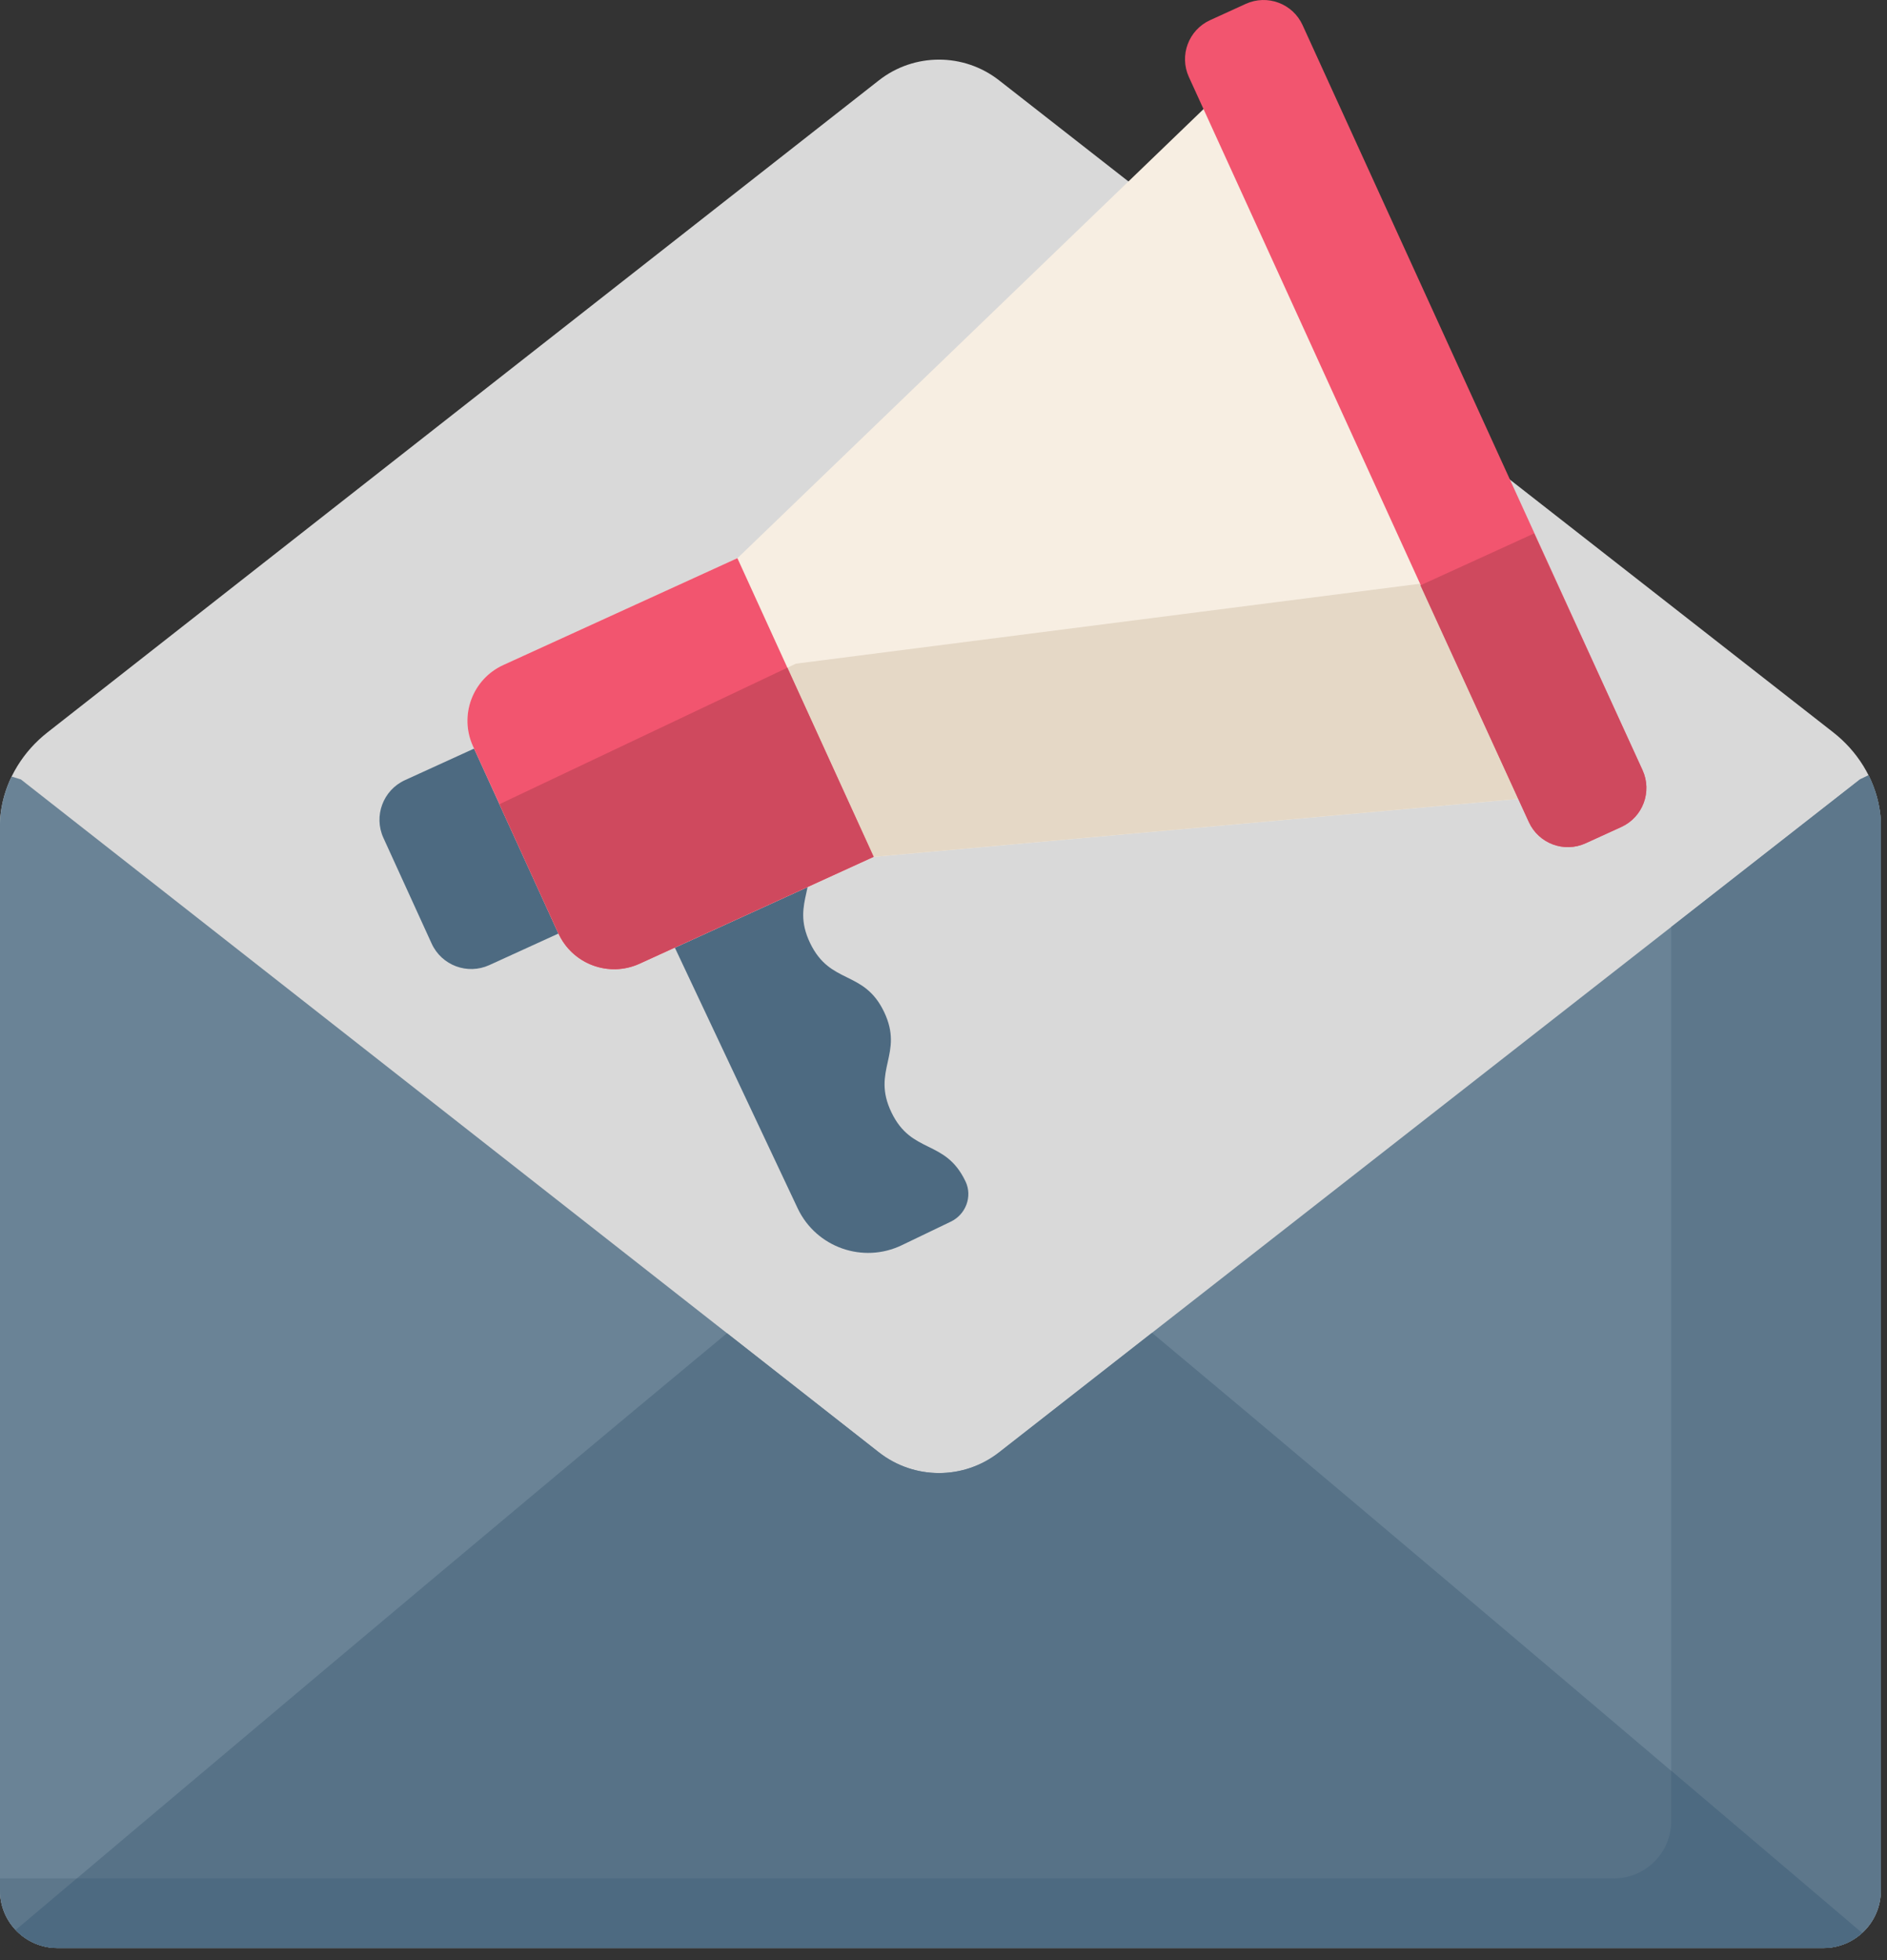 <svg width="156" height="162" viewBox="0 0 156 162" fill="none" xmlns="http://www.w3.org/2000/svg">
<rect x="0" y="0" width="156" height="162" fill="#333333" stroke="none"/>
<path d="M155.362 66.744C154.925 64.273 153.532 62.074 151.556 60.528L82.593 6.638C79.671 4.355 75.57 4.358 72.653 6.645L3.923 60.532C1.954 62.076 0.567 64.272 0.129 66.737C0.049 67.192 0 67.648 0 68.087V156.254C0 158.875 2.126 161.001 4.747 161.001H150.742C153.365 161.001 155.49 158.875 155.49 156.254V68.087C155.49 67.65 155.442 67.197 155.362 66.744Z" fill="#D9D9D9"/>
<path d="M155.49 156.249V68.082C155.49 67.645 155.442 67.192 155.362 66.74C155.197 65.805 154.895 64.911 154.476 64.074L153.763 64.418L82.593 120.035C79.671 122.318 75.57 122.315 72.653 120.027L1.727 64.418L0.961 64.182C0.571 64.986 0.287 65.842 0.129 66.732C0.049 67.187 0 67.642 0 68.082V156.249C0 158.871 2.126 160.996 4.747 160.996H150.742C153.365 160.996 155.49 158.87 155.49 156.249Z" fill="#6A8396"/>
<path d="M155.362 66.74C155.197 65.805 154.895 64.911 154.476 64.074L153.763 64.418L138.163 76.611V150.498C138.163 153.12 136.037 155.245 133.414 155.245H0V156.249C0 158.871 2.126 160.996 4.747 160.996H150.742C153.365 160.996 155.49 158.871 155.49 156.249V68.082C155.49 67.645 155.442 67.192 155.362 66.74Z" fill="#5D778B"/>
<path d="M153.938 159.754C146.662 153.562 115.391 126.977 95.237 110.156L82.593 120.037C79.671 122.319 75.57 122.315 72.653 120.028L60.101 110.187C40.526 126.411 10.501 151.74 1.301 159.509C2.167 160.424 3.389 160.998 4.749 160.998H150.742C151.976 160.998 153.095 160.524 153.938 159.754Z" fill="#577287"/>
<path d="M151.415 160.946C151.498 160.934 151.581 160.924 151.664 160.908C151.754 160.89 151.843 160.866 151.931 160.843C151.987 160.828 152.042 160.816 152.096 160.8C152.2 160.769 152.301 160.733 152.402 160.694C152.437 160.682 152.473 160.67 152.507 160.656C152.619 160.611 152.73 160.561 152.838 160.506C152.858 160.497 152.877 160.488 152.897 160.478C153.014 160.418 153.128 160.353 153.24 160.284C153.248 160.278 153.257 160.273 153.265 160.268C153.382 160.194 153.496 160.115 153.607 160.031C153.608 160.03 153.61 160.029 153.612 160.027C153.725 159.94 153.834 159.851 153.938 159.754C151.291 157.502 145.469 152.551 138.163 146.354V150.5C138.163 153.122 136.037 155.248 133.414 155.248H6.35C4.311 156.968 2.599 158.413 1.301 159.509C1.517 159.738 1.755 159.945 2.013 160.127C2.013 160.128 2.013 160.128 2.014 160.128C2.139 160.215 2.266 160.298 2.399 160.373C2.405 160.376 2.411 160.381 2.417 160.385C2.543 160.455 2.672 160.519 2.803 160.579C2.818 160.585 2.833 160.594 2.847 160.6C2.97 160.654 3.097 160.701 3.224 160.744C3.249 160.752 3.273 160.763 3.299 160.772C3.418 160.81 3.541 160.841 3.665 160.869C3.7 160.877 3.733 160.889 3.768 160.896C3.889 160.922 4.012 160.939 4.136 160.955C4.175 160.96 4.213 160.968 4.252 160.972C4.415 160.989 4.58 160.999 4.747 160.999H150.742C150.901 160.999 151.057 160.99 151.212 160.974C151.28 160.968 151.347 160.956 151.415 160.946Z" fill="#4D6A81"/>
<path d="M79.806 97.615C78.126 94.116 75.378 95.435 73.696 91.937C72.016 88.439 74.763 87.119 73.082 83.621C71.401 80.122 68.654 81.441 66.971 77.941C65.29 74.442 68.037 73.123 66.356 69.623C65.328 67.483 63.528 63.109 62.192 62.371L50.23 66.525L65.958 99.896C67.499 103.104 71.348 104.455 74.555 102.913L78.608 100.965C79.847 100.371 80.41 98.884 79.821 97.644C79.816 97.634 79.811 97.624 79.806 97.615Z" fill="#4D6A81"/>
<path d="M49.987 75.412L40.454 79.763C38.644 80.589 36.508 79.792 35.683 77.982L31.697 69.249C30.872 67.44 31.669 65.304 33.477 64.478L43.011 60.127C44.13 59.616 45.452 60.11 45.963 61.229L51.088 72.46C51.599 73.579 51.106 74.9 49.987 75.412Z" fill="#4D6A81"/>
<path d="M60.964 46.134L41.613 54.966C39.067 56.128 37.945 59.134 39.107 61.681L46.165 77.146C47.328 79.692 50.334 80.814 52.88 79.651L72.231 70.82L130.59 65.573L103.166 5.484L60.964 46.134Z" fill="#F7EEE2"/>
<path d="M65.797 54.851L41.289 66.469L46.161 77.143C47.323 79.689 50.33 80.811 52.876 79.649L72.226 70.817L130.586 65.57L122.387 47.605L65.797 54.851Z" fill="#E5D8C6"/>
<path d="M72.228 70.817L52.878 79.648C50.33 80.81 47.324 79.689 46.162 77.142L39.103 61.678C37.941 59.131 39.063 56.124 41.61 54.962L60.96 46.131L72.228 70.817Z" fill="#F2556F"/>
<path d="M41.289 66.467L46.161 77.141C47.033 79.05 48.941 80.159 50.915 80.104C51.574 80.086 52.238 79.938 52.876 79.647L72.226 70.815L65.091 55.184L41.289 66.467Z" fill="#CF495E"/>
<path d="M134.035 68.349L131.088 69.694C129.307 70.507 127.203 69.722 126.39 67.94L98.286 6.364C97.473 4.583 98.258 2.479 100.04 1.666L102.987 0.321C104.768 -0.492 106.872 0.294 107.685 2.075L135.789 63.651C136.602 65.432 135.817 67.536 134.035 68.349Z" fill="#F2556F"/>
<path d="M135.789 63.649L126.824 44.088L117.426 48.377L126.39 67.939C127.203 69.721 129.307 70.506 131.088 69.693L134.035 68.348C135.817 67.534 136.602 65.43 135.789 63.649Z" fill="#CF495E"/>
</svg>
